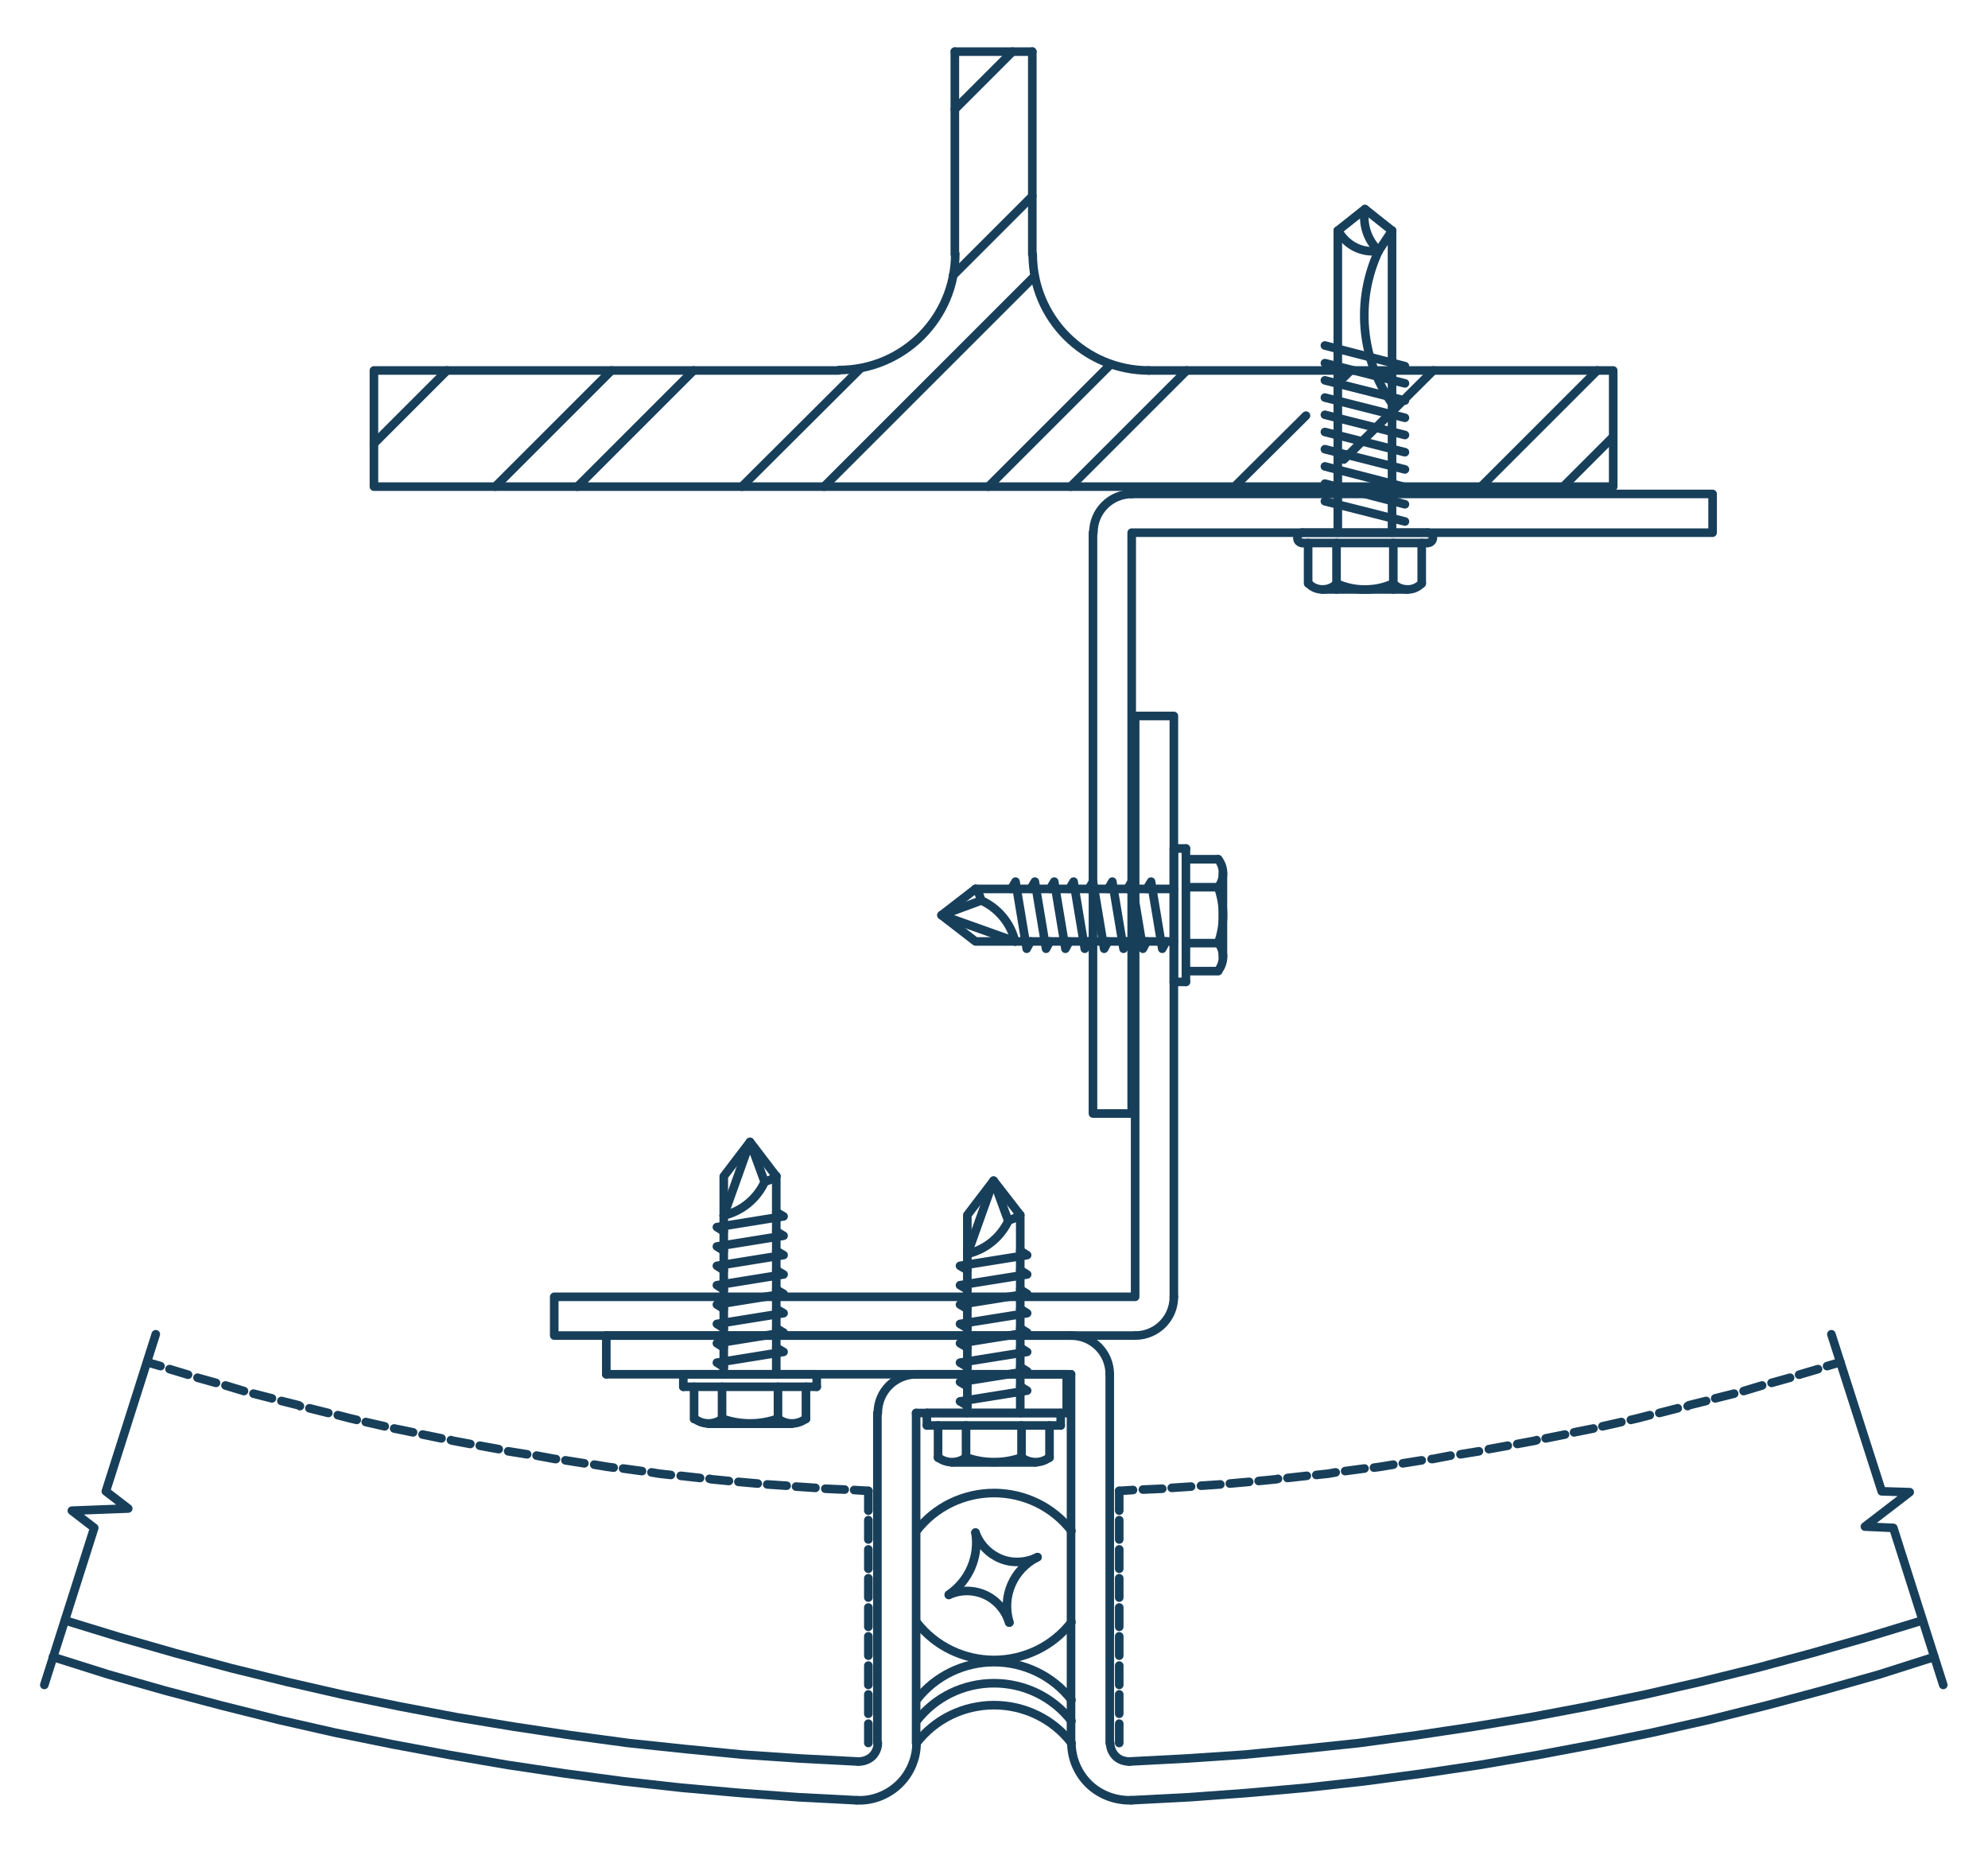<?xml version="1.0" encoding="UTF-8"?>
<svg xmlns="http://www.w3.org/2000/svg" version="1.1" viewBox="0 0 462 433">
  <defs>
    <style>
      .cls-1 {
        fill: none;
        stroke: #183f5a;
        stroke-linecap: round;
        stroke-linejoin: round;
        stroke-width: 2px;
      }
    </style>
  </defs>
  <!-- Generator: Adobe Illustrator 28.6.0, SVG Export Plug-In . SVG Version: 1.2.0 Build 709)  -->
  <g>
    <g id="Layer_1">
      <polyline class="cls-1" points="12.3 385.1 25.3 389.2 38.3 392.9 51.5 396.4 64.7 399.7 77.9 402.7 91.2 405.4 104.6 407.9 118 410.2 131.4 412.2 144.9 414 158.4 415.5 171.9 416.7 185.5 417.7 199 418.4"></polyline>
      <line class="cls-1" x1="34.2" y1="316.6" x2="37.3" y2="317.5"></line>
      <line class="cls-1" x1="39.4" y1="318.2" x2="43.7" y2="319.5"></line>
      <line class="cls-1" x1="45.9" y1="320.2" x2="50.2" y2="321.4"></line>
      <line class="cls-1" x1="52.4" y1="322" x2="56.7" y2="323.3"></line>
      <line class="cls-1" x1="58.9" y1="323.9" x2="63.2" y2="325"></line>
      <polyline class="cls-1" points="65.4 325.6 69.4 326.6 69.7 326.8"></polyline>
      <line class="cls-1" x1="71.9" y1="327.3" x2="76.3" y2="328.4"></line>
      <polyline class="cls-1" points="78.5 328.9 81.2 329.6 82.9 330"></polyline>
      <line class="cls-1" x1="85" y1="330.5" x2="89.4" y2="331.5"></line>
      <polyline class="cls-1" points="91.6 332 93.1 332.3 96 332.9"></polyline>
      <line class="cls-1" x1="98.2" y1="333.4" x2="102.6" y2="334.3"></line>
      <polyline class="cls-1" points="104.8 334.7 105 334.8 109.3 335.6"></polyline>
      <line class="cls-1" x1="111.5" y1="336" x2="115.9" y2="336.8"></line>
      <line class="cls-1" x1="118.1" y1="337.3" x2="122.5" y2="338"></line>
      <polyline class="cls-1" points="124.7 338.3 129 339.1 129.2 339.1"></polyline>
      <line class="cls-1" x1="131.4" y1="339.4" x2="135.8" y2="340.1"></line>
      <polyline class="cls-1" points="138.1 340.4 141.1 340.9 142.6 341.1"></polyline>
      <line class="cls-1" x1="144.8" y1="341.3" x2="149.2" y2="341.9"></line>
      <polyline class="cls-1" points="151.4 342.2 153.2 342.5 155.9 342.8"></polyline>
      <line class="cls-1" x1="158.2" y1="343" x2="162.7" y2="343.5"></line>
      <polyline class="cls-1" points="164.9 343.7 165.3 343.8 169.4 344.2"></polyline>
      <line class="cls-1" x1="171.6" y1="344.4" x2="176.1" y2="344.8"></line>
      <line class="cls-1" x1="178.3" y1="345" x2="182.8" y2="345.3"></line>
      <line class="cls-1" x1="185" y1="345.5" x2="189.5" y2="345.8"></line>
      <line class="cls-1" x1="191.8" y1="346" x2="196.3" y2="346.2"></line>
      <line class="cls-1" x1="198.5" y1="346.3" x2="201.8" y2="346.5"></line>
      <path class="cls-1" d="M199.1,418.4c3.6.2,7.2-1.2,9.8-3.7,2.6-2.5,4.1-6,4.1-9.6"></path>
      <polyline class="cls-1" points="262.9 418.4 276.4 417.7 290 416.7 303.5 415.5 317 414 330.5 412.2 343.9 410.2 357.3 407.9 370.6 405.4 383.9 402.7 397.2 399.7 410.4 396.4 423.5 392.9 436.6 389.2 449.5 385.1"></polyline>
      <line class="cls-1" x1="260.1" y1="346.5" x2="263.3" y2="346.3"></line>
      <line class="cls-1" x1="265.6" y1="346.2" x2="270.1" y2="346"></line>
      <line class="cls-1" x1="272.3" y1="345.8" x2="276.8" y2="345.5"></line>
      <line class="cls-1" x1="279.1" y1="345.3" x2="283.6" y2="345"></line>
      <line class="cls-1" x1="285.8" y1="344.8" x2="290.3" y2="344.4"></line>
      <polyline class="cls-1" points="292.5 344.2 296.6 343.8 297 343.7"></polyline>
      <line class="cls-1" x1="299.2" y1="343.5" x2="303.7" y2="343"></line>
      <polyline class="cls-1" points="305.9 342.8 308.7 342.5 310.4 342.2"></polyline>
      <line class="cls-1" x1="312.6" y1="341.9" x2="317.1" y2="341.3"></line>
      <polyline class="cls-1" points="319.3 341.1 320.8 340.9 323.8 340.4"></polyline>
      <line class="cls-1" x1="326" y1="340.1" x2="330.4" y2="339.4"></line>
      <polyline class="cls-1" points="332.7 339.1 332.9 339.1 337.1 338.3"></polyline>
      <line class="cls-1" x1="339.4" y1="338" x2="343.7" y2="337.3"></line>
      <line class="cls-1" x1="346" y1="336.8" x2="350.4" y2="336"></line>
      <polyline class="cls-1" points="352.6 335.6 356.9 334.8 357.1 334.7"></polyline>
      <line class="cls-1" x1="359.2" y1="334.3" x2="363.7" y2="333.4"></line>
      <polyline class="cls-1" points="365.8 332.9 368.8 332.3 370.3 332"></polyline>
      <line class="cls-1" x1="372.4" y1="331.5" x2="376.8" y2="330.5"></line>
      <polyline class="cls-1" points="379 330 380.7 329.6 383.4 328.9"></polyline>
      <line class="cls-1" x1="385.6" y1="328.4" x2="389.9" y2="327.3"></line>
      <polyline class="cls-1" points="392.2 326.8 392.5 326.6 396.5 325.6"></polyline>
      <line class="cls-1" x1="398.6" y1="325" x2="403" y2="323.9"></line>
      <line class="cls-1" x1="405.2" y1="323.3" x2="409.5" y2="322"></line>
      <line class="cls-1" x1="411.7" y1="321.4" x2="416" y2="320.2"></line>
      <line class="cls-1" x1="418.1" y1="319.5" x2="422.5" y2="318.2"></line>
      <line class="cls-1" x1="424.6" y1="317.5" x2="427.7" y2="316.6"></line>
      <path class="cls-1" d="M249,405.1c0,3.6,1.5,7.1,4.1,9.6s6.2,3.8,9.8,3.7"></path>
      <polyline class="cls-1" points="15.1 376.6 27.8 380.5 40.7 384.2 53.7 387.7 66.7 390.9 79.8 393.9 92.9 396.6 106.1 399.1 119.4 401.3 132.7 403.3 146 405.1 159.3 406.5 172.6 407.8 186 408.7 199.4 409.4"></polyline>
      <path class="cls-1" d="M199.5,409.4c1.2,0,2.3-.4,3.2-1.2.8-.8,1.3-1.9,1.3-3.1"></path>
      <polyline class="cls-1" points="262.4 409.4 275.8 408.7 289.2 407.8 302.6 406.5 315.9 405.1 329.2 403.3 342.5 401.3 355.7 399.1 368.9 396.6 382 393.9 395.1 390.9 408.1 387.7 421.1 384.2 434 380.5 446.8 376.6"></polyline>
      <path class="cls-1" d="M258,405.1c0,1.2.5,2.3,1.3,3.1.8.8,2,1.2,3.2,1.2"></path>
      <line class="cls-1" x1="248.9" y1="405.1" x2="248.9" y2="319.4"></line>
      <line class="cls-1" x1="257.9" y1="405.1" x2="257.9" y2="319.4"></line>
      <line class="cls-1" x1="260.1" y1="405.1" x2="260.1" y2="400.6"></line>
      <line class="cls-1" x1="260.1" y1="398.3" x2="260.1" y2="393.8"></line>
      <line class="cls-1" x1="260.1" y1="391.6" x2="260.1" y2="387.1"></line>
      <line class="cls-1" x1="260.1" y1="384.8" x2="260.1" y2="380.3"></line>
      <line class="cls-1" x1="260.1" y1="378.1" x2="260.1" y2="373.6"></line>
      <line class="cls-1" x1="260.1" y1="371.3" x2="260.1" y2="366.8"></line>
      <line class="cls-1" x1="260.1" y1="364.6" x2="260.1" y2="360.1"></line>
      <line class="cls-1" x1="260.1" y1="357.8" x2="260.1" y2="353.3"></line>
      <line class="cls-1" x1="260.1" y1="351.1" x2="260.1" y2="346.5"></line>
      <line class="cls-1" x1="248.9" y1="310.4" x2="140.9" y2="310.4"></line>
      <path class="cls-1" d="M257.9,319.4c0-5-4-9-9-9"></path>
      <line class="cls-1" x1="248.9" y1="319.4" x2="140.9" y2="319.4"></line>
      <line class="cls-1" x1="212.9" y1="405.1" x2="212.9" y2="328.4"></line>
      <line class="cls-1" x1="203.9" y1="405.1" x2="203.9" y2="328.4"></line>
      <line class="cls-1" x1="201.8" y1="405.1" x2="201.8" y2="400.6"></line>
      <line class="cls-1" x1="201.8" y1="398.3" x2="201.8" y2="393.8"></line>
      <line class="cls-1" x1="201.8" y1="391.6" x2="201.8" y2="387.1"></line>
      <line class="cls-1" x1="201.8" y1="384.8" x2="201.8" y2="380.3"></line>
      <line class="cls-1" x1="201.8" y1="378.1" x2="201.8" y2="373.6"></line>
      <line class="cls-1" x1="201.8" y1="371.3" x2="201.8" y2="366.8"></line>
      <line class="cls-1" x1="201.8" y1="364.6" x2="201.8" y2="360.1"></line>
      <line class="cls-1" x1="201.8" y1="357.8" x2="201.8" y2="353.3"></line>
      <line class="cls-1" x1="201.8" y1="351.1" x2="201.8" y2="346.5"></line>
      <path class="cls-1" d="M213,319.4c-5,0-9,4-9,9"></path>
      <line class="cls-1" x1="212.9" y1="328.4" x2="247.9" y2="328.4"></line>
      <line class="cls-1" x1="212.9" y1="319.4" x2="247.9" y2="319.4"></line>
      <line class="cls-1" x1="140.9" y1="319.4" x2="140.9" y2="310.4"></line>
      <line class="cls-1" x1="247.9" y1="319.4" x2="247.9" y2="328.4"></line>
      <path class="cls-1" d="M249,405.1c-4.3-5.6-11-8.8-18-8.8s-13.7,3.2-18,8.8"></path>
      <path class="cls-1" d="M213,377c4.3,5.6,11,8.8,18,8.8s13.7-3.2,18-8.8"></path>
      <path class="cls-1" d="M249,355.8c-4.3-5.6-11-8.8-18-8.8s-13.7,3.2-18,8.8"></path>
      <path class="cls-1" d="M249,395.1c-4.3-5.6-11-8.8-18-8.8s-13.7,3.2-18,8.8"></path>
      <path class="cls-1" d="M249,400c-4.3-5.6-11-8.8-18-8.8s-13.7,3.2-18,8.8"></path>
      <path class="cls-1" d="M234.5,377.1c-.8-2.8-2.9-5.2-5.5-6.4s-5.8-1.3-8.5,0"></path>
      <path class="cls-1" d="M241.1,361.9c-5.6,2.8-8.4,9.2-6.5,15.2"></path>
      <path class="cls-1" d="M226.7,356.2c1,2.8,3.2,5,5.9,6.1s5.9.9,8.5-.4"></path>
      <path class="cls-1" d="M220.5,370.6c4.7-3.2,7.1-8.8,6.2-14.4"></path>
      <polyline class="cls-1" points="425.6 310.1 437.3 346.6 443.8 346.8 433.4 354.8 440 355.1 451.6 391.6"></polyline>
      <polyline class="cls-1" points="36.2 310.1 24.6 346.6 29.8 350.6 16.7 351.1 21.9 355.1 10.3 391.6"></polyline>
      <line class="cls-1" x1="115.1" y1="113.1" x2="142.1" y2="86.1"></line>
      <line class="cls-1" x1="172.4" y1="113.1" x2="199.9" y2="85.7"></line>
      <line class="cls-1" x1="221.5" y1="64" x2="239.9" y2="45.6"></line>
      <line class="cls-1" x1="229.7" y1="113.1" x2="258.1" y2="84.7"></line>
      <line class="cls-1" x1="286.9" y1="113.1" x2="303.5" y2="96.6"></line>
      <line class="cls-1" x1="312.3" y1="87.7" x2="313.9" y2="86.1"></line>
      <line class="cls-1" x1="344.2" y1="113.1" x2="371.2" y2="86.1"></line>
      <line class="cls-1" x1="86.9" y1="103.1" x2="103.9" y2="86.1"></line>
      <line class="cls-1" x1="134.2" y1="113.1" x2="161.2" y2="86.1"></line>
      <line class="cls-1" x1="221.9" y1="25.4" x2="235.3" y2="12"></line>
      <line class="cls-1" x1="191.5" y1="113.1" x2="240.4" y2="64.2"></line>
      <line class="cls-1" x1="248.8" y1="113.1" x2="275.8" y2="86.1"></line>
      <line class="cls-1" x1="312.3" y1="106.8" x2="333.1" y2="86.1"></line>
      <line class="cls-1" x1="363.3" y1="113.1" x2="374.9" y2="101.5"></line>
      <line class="cls-1" x1="239.9" y1="12" x2="239.9" y2="59.1"></line>
      <path class="cls-1" d="M240,59.1c0,14.9,12.1,27,27,27"></path>
      <polyline class="cls-1" points="266.9 86.1 374.9 86.1 374.9 113.1 86.9 113.1 86.9 86.1 194.9 86.1"></polyline>
      <path class="cls-1" d="M195,86c14.9,0,27-12.1,27-27"></path>
      <line class="cls-1" x1="221.9" y1="59.1" x2="221.9" y2="12"></line>
      <path class="cls-1" d="M263.8,310.4c5,0,9-4,9-9"></path>
      <polyline class="cls-1" points="272.8 301.4 272.8 166.4 263.8 166.4 263.8 301.4 128.8 301.4 128.8 310.4 263.8 310.4"></polyline>
      <path class="cls-1" d="M263.1,114.8c-5,0-9,4-9,9"></path>
      <polyline class="cls-1" points="254 123.8 254 258.8 263 258.8 263 123.8 398 123.8 398 114.8 263 114.8"></polyline>
      <line class="cls-1" x1="239.9" y1="12" x2="221.9" y2="12"></line>
      <line class="cls-1" x1="310.9" y1="123.8" x2="310.9" y2="53.6"></line>
      <line class="cls-1" x1="323.5" y1="53.6" x2="323.5" y2="123.8"></line>
      <line class="cls-1" x1="326.5" y1="121.2" x2="307.9" y2="116.5"></line>
      <line class="cls-1" x1="326.5" y1="117.2" x2="307.9" y2="112.4"></line>
      <path class="cls-1" d="M323.8,135.6c.8.9,2,1.4,3.3,1.4s2.4-.5,3.3-1.4"></path>
      <line class="cls-1" x1="307.3" y1="137" x2="327.1" y2="137"></line>
      <line class="cls-1" x1="331.7" y1="126.2" x2="302.6" y2="126.2"></line>
      <line class="cls-1" x1="331.7" y1="123.8" x2="302.6" y2="123.8"></line>
      <line class="cls-1" x1="330.4" y1="126.2" x2="330.4" y2="135.6"></line>
      <path class="cls-1" d="M331.8,126.2c.6,0,1.2-.5,1.2-1.2s-.5-1.2-1.2-1.2"></path>
      <path class="cls-1" d="M304.1,135.6c.8.9,2,1.4,3.3,1.4s2.4-.5,3.3-1.4"></path>
      <line class="cls-1" x1="304" y1="126.2" x2="304" y2="135.6"></line>
      <line class="cls-1" x1="310.6" y1="126.2" x2="310.6" y2="137"></line>
      <path class="cls-1" d="M302.7,123.8c-.6,0-1.2.5-1.2,1.2s.5,1.2,1.2,1.2"></path>
      <line class="cls-1" x1="323.8" y1="126.2" x2="323.8" y2="137"></line>
      <path class="cls-1" d="M310.6,135.6c4.2,1.9,9,1.9,13.2,0"></path>
      <line class="cls-1" x1="326.5" y1="113.2" x2="307.9" y2="108.4"></line>
      <line class="cls-1" x1="326.5" y1="109.1" x2="307.9" y2="104.4"></line>
      <line class="cls-1" x1="326.5" y1="105.1" x2="307.9" y2="100.4"></line>
      <line class="cls-1" x1="326.5" y1="101.1" x2="307.9" y2="96.4"></line>
      <line class="cls-1" x1="326.5" y1="97.1" x2="307.9" y2="92.4"></line>
      <polyline class="cls-1" points="310.9 53.6 317.2 48.6 323.5 53.6"></polyline>
      <path class="cls-1" d="M320.4,58.3c-5.4,11.5-4.2,25.1,3.1,35.5"></path>
      <line class="cls-1" x1="323.5" y1="53.6" x2="320.4" y2="58.3"></line>
      <path class="cls-1" d="M311,53.6c1.8,3.4,5.6,5.3,9.4,4.7"></path>
      <path class="cls-1" d="M317.2,48.6c-.6,3.6.6,7.2,3.2,9.7"></path>
      <line class="cls-1" x1="326.5" y1="85.1" x2="307.9" y2="80.3"></line>
      <line class="cls-1" x1="326.5" y1="89.1" x2="307.9" y2="84.4"></line>
      <line class="cls-1" x1="326.5" y1="93.1" x2="307.9" y2="88.4"></line>
      <line class="cls-1" x1="272.8" y1="228.2" x2="275.6" y2="228.2"></line>
      <line class="cls-1" x1="283.1" y1="219.2" x2="275.6" y2="219.2"></line>
      <line class="cls-1" x1="275.6" y1="225.7" x2="283.1" y2="225.7"></line>
      <line class="cls-1" x1="283.1" y1="206.2" x2="275.6" y2="206.2"></line>
      <line class="cls-1" x1="275.6" y1="197.2" x2="272.8" y2="197.2"></line>
      <line class="cls-1" x1="283.1" y1="199.7" x2="275.6" y2="199.7"></line>
      <line class="cls-1" x1="284.2" y1="203" x2="284.2" y2="222.4"></line>
      <line class="cls-1" x1="275.6" y1="228.2" x2="275.6" y2="197.2"></line>
      <line class="cls-1" x1="272.8" y1="197.2" x2="272.8" y2="228.2"></line>
      <path class="cls-1" d="M283.1,225.6c1.5-1.9,1.5-4.6,0-6.5"></path>
      <path class="cls-1" d="M283.1,219.2c1.5-4.2,1.5-8.8,0-13"></path>
      <path class="cls-1" d="M283.1,206.2c1.5-1.9,1.5-4.6,0-6.5"></path>
      <line class="cls-1" x1="272.8" y1="206.6" x2="226.7" y2="206.6"></line>
      <polyline class="cls-1" points="272.8 218.8 226.7 218.8 218.8 212.7 226.7 206.6"></polyline>
      <polyline class="cls-1" points="235.9 218.8 218.8 212.7 228 209.3"></polyline>
      <path class="cls-1" d="M228,209.3c-.2-1-.6-2-1.3-2.7"></path>
      <path class="cls-1" d="M235.9,218.8c-1-4.2-3.9-7.7-7.8-9.5"></path>
      <polyline class="cls-1" points="271 218.8 270.1 220.5 267.5 204.9 266.5 206.6"></polyline>
      <polyline class="cls-1" points="266.5 218.8 265.6 220.5 263 204.9 262 206.6"></polyline>
      <polyline class="cls-1" points="262 218.8 261.1 220.5 258.5 204.9 257.5 206.6"></polyline>
      <polyline class="cls-1" points="257.5 218.8 256.6 220.5 254 204.9 253 206.6"></polyline>
      <polyline class="cls-1" points="253 218.8 252.1 220.5 249.5 204.9 248.5 206.6"></polyline>
      <polyline class="cls-1" points="248.5 218.8 247.6 220.5 245 204.9 244 206.6"></polyline>
      <polyline class="cls-1" points="244 218.8 243.1 220.5 240.5 204.9 239.5 206.6"></polyline>
      <polyline class="cls-1" points="239.5 218.8 238.6 220.5 236 204.9 235 206.6"></polyline>
      <line class="cls-1" x1="215.4" y1="328.4" x2="215.4" y2="331.3"></line>
      <line class="cls-1" x1="224.5" y1="338.8" x2="224.5" y2="331.3"></line>
      <line class="cls-1" x1="218" y1="331.3" x2="218" y2="338.8"></line>
      <line class="cls-1" x1="237.4" y1="338.8" x2="237.4" y2="331.3"></line>
      <line class="cls-1" x1="246.5" y1="331.3" x2="246.5" y2="328.4"></line>
      <line class="cls-1" x1="243.9" y1="338.8" x2="243.9" y2="331.3"></line>
      <line class="cls-1" x1="240.7" y1="339.9" x2="221.2" y2="339.9"></line>
      <line class="cls-1" x1="215.4" y1="331.3" x2="246.5" y2="331.3"></line>
      <line class="cls-1" x1="246.5" y1="328.4" x2="215.4" y2="328.4"></line>
      <path class="cls-1" d="M218,338.7c1.9,1.5,4.6,1.5,6.5,0"></path>
      <path class="cls-1" d="M224.5,338.7c4.2,1.5,8.8,1.5,13,0"></path>
      <path class="cls-1" d="M237.4,338.7c1.9,1.5,4.6,1.5,6.5,0"></path>
      <line class="cls-1" x1="237.1" y1="328.4" x2="237.1" y2="282.4"></line>
      <polyline class="cls-1" points="224.8 328.4 224.8 282.4 230.9 274.4 237.1 282.4"></polyline>
      <polyline class="cls-1" points="224.8 291.5 230.9 274.4 234.3 283.7"></polyline>
      <path class="cls-1" d="M234.3,283.6c1-.2,2-.6,2.7-1.3"></path>
      <path class="cls-1" d="M224.9,291.4c4.2-1,7.7-3.9,9.5-7.8"></path>
      <polyline class="cls-1" points="224.8 322.2 223.1 321.2 238.7 318.7 237.1 317.7"></polyline>
      <polyline class="cls-1" points="224.8 317.7 223.1 316.7 238.7 314.2 237.1 313.2"></polyline>
      <polyline class="cls-1" points="224.8 313.2 223.1 312.2 238.7 309.7 237.1 308.7"></polyline>
      <polyline class="cls-1" points="224.8 326.7 223.1 325.7 238.7 323.2 237.1 322.2"></polyline>
      <polyline class="cls-1" points="224.8 308.7 223.1 307.7 238.7 305.2 237.1 304.2"></polyline>
      <polyline class="cls-1" points="224.8 304.2 223.1 303.2 238.7 300.7 237.1 299.7"></polyline>
      <polyline class="cls-1" points="224.8 299.7 223.1 298.7 238.7 296.2 237.1 295.2"></polyline>
      <polyline class="cls-1" points="224.8 295.2 223.1 294.2 238.7 291.7 237.1 290.7"></polyline>
      <line class="cls-1" x1="158.8" y1="319.4" x2="158.8" y2="322.3"></line>
      <line class="cls-1" x1="167.8" y1="329.8" x2="167.8" y2="322.3"></line>
      <line class="cls-1" x1="161.3" y1="322.3" x2="161.3" y2="329.8"></line>
      <line class="cls-1" x1="180.8" y1="329.8" x2="180.8" y2="322.3"></line>
      <line class="cls-1" x1="189.8" y1="322.3" x2="189.8" y2="319.4"></line>
      <line class="cls-1" x1="187.3" y1="329.8" x2="187.3" y2="322.3"></line>
      <line class="cls-1" x1="184" y1="330.9" x2="164.6" y2="330.9"></line>
      <line class="cls-1" x1="158.8" y1="322.3" x2="189.8" y2="322.3"></line>
      <line class="cls-1" x1="189.8" y1="319.4" x2="158.8" y2="319.4"></line>
      <path class="cls-1" d="M161.4,329.7c1.9,1.5,4.6,1.5,6.5,0"></path>
      <path class="cls-1" d="M167.8,329.7c4.2,1.5,8.8,1.5,13,0"></path>
      <path class="cls-1" d="M180.8,329.7c1.9,1.5,4.6,1.5,6.5,0"></path>
      <line class="cls-1" x1="180.4" y1="319.4" x2="180.4" y2="273.4"></line>
      <polyline class="cls-1" points="168.2 319.4 168.2 273.4 174.3 265.4 180.4 273.4"></polyline>
      <polyline class="cls-1" points="168.2 282.5 174.3 265.4 177.7 274.7"></polyline>
      <path class="cls-1" d="M177.7,274.6c1-.2,2-.6,2.7-1.3"></path>
      <path class="cls-1" d="M168.2,282.5c4.2-1,7.7-3.9,9.5-7.8"></path>
      <polyline class="cls-1" points="168.2 313.2 166.6 312.2 182.1 309.7 180.4 308.7"></polyline>
      <polyline class="cls-1" points="168.2 308.7 166.6 307.7 182.1 305.2 180.4 304.2"></polyline>
      <polyline class="cls-1" points="168.2 304.2 166.6 303.2 182.1 300.7 180.4 299.7"></polyline>
      <polyline class="cls-1" points="168.2 317.7 166.6 316.7 182.1 314.2 180.4 313.2"></polyline>
      <polyline class="cls-1" points="168.2 299.7 166.6 298.7 182.1 296.2 180.4 295.2"></polyline>
      <polyline class="cls-1" points="168.2 295.2 166.6 294.2 182.1 291.7 180.4 290.7"></polyline>
      <polyline class="cls-1" points="168.2 290.7 166.6 289.7 182.1 287.2 180.4 286.2"></polyline>
      <polyline class="cls-1" points="168.2 286.2 166.6 285.2 182.1 282.7 180.4 281.7"></polyline>
    </g>
  </g>
</svg>
